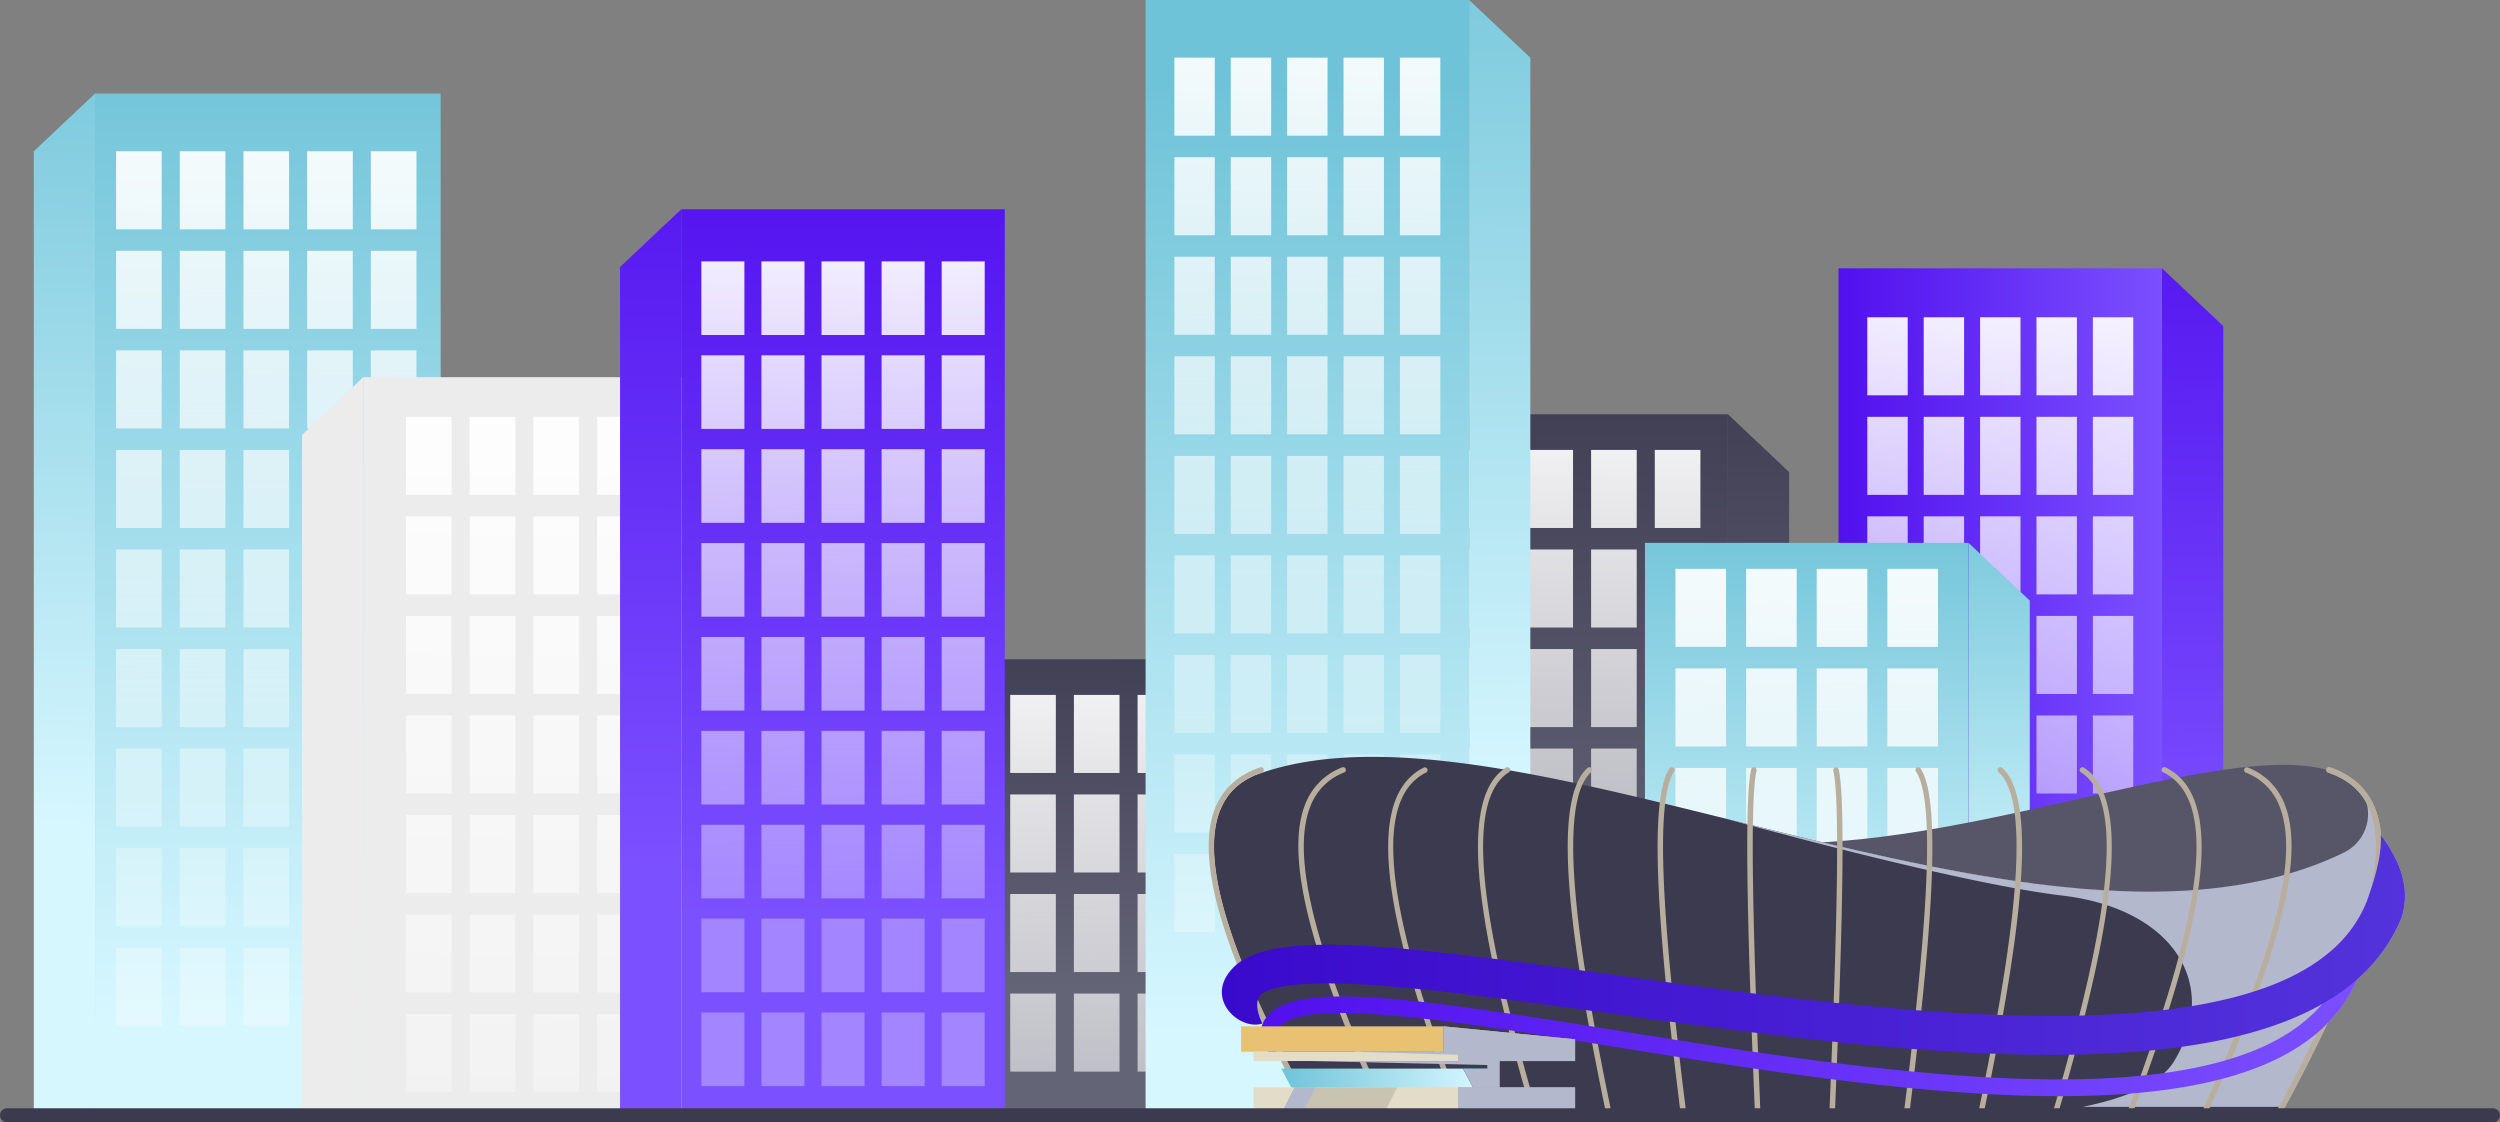 <svg xmlns="http://www.w3.org/2000/svg" xmlns:xlink="http://www.w3.org/1999/xlink" viewBox="0 0 1069.23 480"><rect x="0" y="0" width="1069.23" height="480" fill="#808080" stroke="none"/><defs><style>.cls-1{isolation:isolate;}.cls-2{fill:url(#linear-gradient);}.cls-3{fill:url(#linear-gradient-2);}.cls-4{fill:url(#linear-gradient-3);}.cls-5{fill:url(#linear-gradient-4);}.cls-6{fill:url(#linear-gradient-5);}.cls-7{fill:url(#linear-gradient-6);}.cls-8{fill:url(#linear-gradient-7);}.cls-9{fill:url(#linear-gradient-8);}.cls-10{fill:url(#linear-gradient-9);}.cls-11{fill:url(#linear-gradient-10);}.cls-12{fill:url(#linear-gradient-11);}.cls-13{fill:url(#linear-gradient-12);}.cls-14{fill:url(#linear-gradient-13);}.cls-15{fill:url(#linear-gradient-14);}.cls-16{fill:url(#linear-gradient-15);}.cls-17{fill:url(#linear-gradient-16);}.cls-18{fill:url(#linear-gradient-17);}.cls-19{fill:url(#linear-gradient-18);}.cls-20{fill:url(#linear-gradient-19);}.cls-21{fill:url(#linear-gradient-20);}.cls-22{fill:url(#linear-gradient-21);}.cls-23{fill:url(#linear-gradient-22);}.cls-24{fill:url(#linear-gradient-23);}.cls-25{fill:url(#linear-gradient-24);}.cls-26{fill:url(#linear-gradient-25);}.cls-27{fill:url(#linear-gradient-26);}.cls-28{fill:url(#linear-gradient-27);}.cls-29{fill:url(#linear-gradient-28);}.cls-30{fill:url(#linear-gradient-29);}.cls-31{fill:url(#linear-gradient-30);}.cls-32{fill:url(#linear-gradient-31);}.cls-33{fill:url(#linear-gradient-32);}.cls-34{fill:url(#linear-gradient-33);}.cls-35{fill:url(#linear-gradient-34);}.cls-36{fill:url(#linear-gradient-35);}.cls-37{fill:url(#linear-gradient-36);}.cls-38{fill:url(#linear-gradient-37);}.cls-39{fill:url(#linear-gradient-38);}.cls-40{fill:url(#linear-gradient-39);}.cls-41{fill:url(#linear-gradient-40);}.cls-42{fill:url(#linear-gradient-41);}.cls-43{fill:url(#linear-gradient-42);}.cls-44{fill:url(#linear-gradient-43);}.cls-45{fill:url(#linear-gradient-44);}.cls-46{fill:url(#linear-gradient-45);}.cls-47{fill:url(#linear-gradient-46);}.cls-48{fill:url(#linear-gradient-47);}.cls-49{fill:url(#linear-gradient-48);}.cls-50{fill:url(#linear-gradient-49);}.cls-51{fill:url(#linear-gradient-50);}.cls-52{fill:url(#linear-gradient-51);}.cls-53{fill:url(#linear-gradient-52);}.cls-54{fill:url(#linear-gradient-53);}.cls-55{fill:url(#linear-gradient-54);}.cls-56{fill:url(#linear-gradient-55);}.cls-57{fill:url(#linear-gradient-56);}.cls-58{fill:url(#linear-gradient-57);}.cls-59{fill:url(#linear-gradient-58);}.cls-60{fill:url(#linear-gradient-59);}.cls-61{fill:url(#linear-gradient-60);}.cls-62{fill:url(#linear-gradient-61);}.cls-63{fill:url(#linear-gradient-62);}.cls-64{fill:url(#linear-gradient-63);}.cls-65{fill:url(#linear-gradient-64);}.cls-66{fill:url(#linear-gradient-65);}.cls-67{fill:url(#linear-gradient-66);}.cls-68{fill:url(#linear-gradient-67);}.cls-69{fill:url(#linear-gradient-68);}.cls-70{fill:url(#linear-gradient-69);}.cls-71{fill:url(#linear-gradient-70);}.cls-72{fill:url(#linear-gradient-71);}.cls-73{fill:url(#linear-gradient-72);}.cls-74{fill:url(#linear-gradient-73);}.cls-75{fill:url(#linear-gradient-74);}.cls-76{fill:url(#linear-gradient-75);}.cls-77{fill:url(#linear-gradient-76);}.cls-78{fill:url(#linear-gradient-77);}.cls-79{fill:url(#linear-gradient-78);}.cls-80{fill:url(#linear-gradient-79);}.cls-81{fill:url(#linear-gradient-80);}.cls-82{fill:url(#linear-gradient-81);}.cls-83{fill:url(#linear-gradient-82);}.cls-84{fill:url(#linear-gradient-83);}.cls-85{fill:url(#linear-gradient-84);}.cls-86{fill:url(#linear-gradient-85);}.cls-87{fill:url(#linear-gradient-86);}.cls-88{fill:url(#linear-gradient-87);}.cls-89{fill:url(#linear-gradient-88);}.cls-90{fill:url(#linear-gradient-89);}.cls-91{fill:url(#linear-gradient-90);}.cls-92{fill:url(#linear-gradient-91);}.cls-93{fill:url(#linear-gradient-92);}.cls-94{fill:url(#linear-gradient-93);}.cls-95{fill:url(#linear-gradient-94);}.cls-96{fill:url(#linear-gradient-95);}.cls-97{fill:url(#linear-gradient-96);}.cls-98{fill:url(#linear-gradient-97);}.cls-99{fill:url(#linear-gradient-98);}.cls-100{fill:url(#linear-gradient-99);}.cls-101{fill:url(#linear-gradient-100);}.cls-102{fill:url(#linear-gradient-101);}.cls-103{fill:url(#linear-gradient-102);}.cls-104{fill:url(#linear-gradient-103);}.cls-105{fill:url(#linear-gradient-104);}.cls-106{fill:url(#linear-gradient-105);}.cls-107{fill:url(#linear-gradient-106);}.cls-108{fill:url(#linear-gradient-107);}.cls-109{fill:url(#linear-gradient-108);}.cls-110{fill:url(#linear-gradient-109);}.cls-111{fill:url(#linear-gradient-110);}.cls-112{fill:url(#linear-gradient-111);}.cls-113{fill:url(#linear-gradient-112);}.cls-114{fill:url(#linear-gradient-113);}.cls-115{fill:url(#linear-gradient-114);}.cls-116{fill:url(#linear-gradient-115);}.cls-117{fill:url(#linear-gradient-116);}.cls-118{fill:url(#linear-gradient-117);}.cls-119{fill:url(#linear-gradient-118);}.cls-120{fill:url(#linear-gradient-119);}.cls-121{fill:url(#linear-gradient-120);}.cls-122{fill:url(#linear-gradient-121);}.cls-123{fill:url(#linear-gradient-122);}.cls-124{fill:url(#linear-gradient-123);}.cls-125{fill:url(#linear-gradient-124);}.cls-126{fill:url(#linear-gradient-125);}.cls-127{fill:url(#linear-gradient-126);}.cls-128{fill:url(#linear-gradient-127);}.cls-129{fill:url(#linear-gradient-128);}.cls-130{fill:url(#linear-gradient-129);}.cls-131{fill:url(#linear-gradient-130);}.cls-132{fill:url(#linear-gradient-131);}.cls-133{fill:url(#linear-gradient-132);}.cls-134{fill:url(#linear-gradient-133);}.cls-135{fill:url(#linear-gradient-134);}.cls-136{fill:url(#linear-gradient-135);}.cls-137{fill:url(#linear-gradient-136);}.cls-138{fill:url(#linear-gradient-137);}.cls-139{fill:url(#linear-gradient-138);}.cls-140{fill:url(#linear-gradient-139);}.cls-141{fill:url(#linear-gradient-140);}.cls-142{fill:url(#linear-gradient-141);}.cls-143{fill:url(#linear-gradient-142);}.cls-144{fill:url(#linear-gradient-143);}.cls-145{fill:url(#linear-gradient-144);}.cls-146{fill:url(#linear-gradient-145);}.cls-147{fill:url(#linear-gradient-146);}.cls-148{fill:url(#linear-gradient-147);}.cls-149{fill:url(#linear-gradient-148);}.cls-150{fill:url(#linear-gradient-149);}.cls-151{fill:url(#linear-gradient-150);}.cls-152{fill:url(#linear-gradient-151);}.cls-153{fill:url(#linear-gradient-152);}.cls-154{fill:url(#linear-gradient-153);}.cls-155{fill:url(#linear-gradient-154);}.cls-156{fill:url(#linear-gradient-155);}.cls-157{fill:url(#linear-gradient-156);}.cls-158{fill:url(#linear-gradient-157);}.cls-159{fill:url(#linear-gradient-158);}.cls-160{fill:url(#linear-gradient-159);}.cls-161{fill:url(#linear-gradient-160);}.cls-162{fill:url(#linear-gradient-161);}.cls-163{fill:url(#linear-gradient-162);}.cls-164{fill:url(#linear-gradient-163);}.cls-165{fill:url(#linear-gradient-164);}.cls-166{fill:url(#linear-gradient-165);}.cls-167{fill:url(#linear-gradient-166);}.cls-168{fill:url(#linear-gradient-167);}.cls-169{fill:url(#linear-gradient-168);}.cls-170{fill:url(#linear-gradient-169);}.cls-171{fill:url(#linear-gradient-170);}.cls-172{fill:url(#linear-gradient-171);}.cls-173{fill:url(#linear-gradient-172);}.cls-174{fill:url(#linear-gradient-173);}.cls-175{fill:url(#linear-gradient-174);}.cls-176{fill:url(#linear-gradient-175);}.cls-177{fill:url(#linear-gradient-176);}.cls-178{fill:url(#linear-gradient-177);}.cls-179{fill:url(#linear-gradient-178);}.cls-180{fill:url(#linear-gradient-179);}.cls-181{fill:url(#linear-gradient-180);}.cls-182{fill:url(#linear-gradient-181);}.cls-183{fill:url(#linear-gradient-182);}.cls-184{fill:url(#linear-gradient-183);}.cls-185{fill:url(#linear-gradient-184);}.cls-186{fill:url(#linear-gradient-185);}.cls-187{fill:url(#linear-gradient-186);}.cls-188{fill:url(#linear-gradient-187);}.cls-189{fill:url(#linear-gradient-188);}.cls-190{fill:url(#linear-gradient-189);}.cls-191{fill:url(#linear-gradient-190);}.cls-192{fill:url(#linear-gradient-191);}.cls-193{fill:url(#linear-gradient-192);}.cls-194{fill:url(#linear-gradient-193);}.cls-195{fill:url(#linear-gradient-194);}.cls-196{fill:url(#linear-gradient-195);}.cls-197{fill:url(#linear-gradient-196);}.cls-198{fill:#ececec;}.cls-199{fill:url(#linear-gradient-197);}.cls-200{fill:url(#linear-gradient-198);}.cls-201{fill:url(#linear-gradient-199);}.cls-202{fill:url(#linear-gradient-200);}.cls-203{fill:url(#linear-gradient-201);}.cls-204{fill:url(#linear-gradient-202);}.cls-205{fill:url(#linear-gradient-203);}.cls-206{fill:url(#linear-gradient-204);}.cls-207{fill:url(#linear-gradient-205);}.cls-208{fill:url(#linear-gradient-206);}.cls-209{fill:url(#linear-gradient-207);}.cls-210{fill:url(#linear-gradient-208);}.cls-211{fill:url(#linear-gradient-209);}.cls-212{fill:url(#linear-gradient-210);}.cls-213{fill:url(#linear-gradient-211);}.cls-214{fill:url(#linear-gradient-212);}.cls-215{fill:url(#linear-gradient-213);}.cls-216{fill:url(#linear-gradient-214);}.cls-217{fill:url(#linear-gradient-215);}.cls-218{fill:url(#linear-gradient-216);}.cls-219{fill:url(#linear-gradient-217);}.cls-220{fill:url(#linear-gradient-218);}.cls-221{fill:url(#linear-gradient-219);}.cls-222{fill:url(#linear-gradient-220);}.cls-223{fill:url(#linear-gradient-221);}.cls-224{fill:url(#linear-gradient-222);}.cls-225{fill:url(#linear-gradient-223);}.cls-226{fill:url(#linear-gradient-224);}.cls-227{fill:url(#linear-gradient-225);}.cls-228{fill:url(#linear-gradient-226);}.cls-229{fill:url(#linear-gradient-227);}.cls-230{fill:url(#linear-gradient-228);}.cls-231{fill:url(#linear-gradient-229);}.cls-232{fill:url(#linear-gradient-230);}.cls-233{fill:url(#linear-gradient-231);}.cls-234{fill:url(#linear-gradient-232);}.cls-235{fill:url(#linear-gradient-233);}.cls-236{fill:url(#linear-gradient-234);}.cls-237{fill:url(#linear-gradient-235);}.cls-238{fill:url(#linear-gradient-236);}.cls-239{fill:url(#linear-gradient-237);}.cls-240{fill:url(#linear-gradient-238);}.cls-241{fill:url(#linear-gradient-239);}.cls-242{fill:url(#linear-gradient-240);}.cls-243{fill:url(#linear-gradient-241);}.cls-244{fill:url(#linear-gradient-242);}.cls-245{fill:url(#linear-gradient-243);}.cls-246{fill:url(#linear-gradient-244);}.cls-247{fill:url(#linear-gradient-245);}.cls-248{fill:url(#linear-gradient-246);}.cls-249{fill:url(#linear-gradient-247);}.cls-250{fill:url(#linear-gradient-248);}.cls-251{fill:url(#linear-gradient-249);}.cls-252{fill:url(#linear-gradient-250);}.cls-253{fill:url(#linear-gradient-251);}.cls-254{fill:url(#linear-gradient-252);}.cls-255{fill:url(#linear-gradient-253);}.cls-256{fill:url(#linear-gradient-254);}.cls-257{fill:url(#linear-gradient-255);}.cls-258{fill:url(#linear-gradient-256);}.cls-259{fill:url(#linear-gradient-257);}.cls-260{fill:url(#linear-gradient-258);}.cls-261{fill:url(#linear-gradient-259);}.cls-262{fill:url(#linear-gradient-260);}.cls-263{fill:url(#linear-gradient-261);}.cls-264{fill:url(#linear-gradient-262);}.cls-265{fill:url(#linear-gradient-263);}.cls-266{fill:url(#linear-gradient-264);}.cls-267{fill:url(#linear-gradient-265);}.cls-268{fill:url(#linear-gradient-266);}.cls-269{fill:url(#linear-gradient-267);}.cls-270{fill:url(#linear-gradient-268);}.cls-271{fill:url(#linear-gradient-269);}.cls-272{fill:url(#linear-gradient-270);}.cls-273{fill:url(#linear-gradient-271);}.cls-274{fill:#565668;}.cls-275{fill:#3b3a4f;}.cls-276{fill:#b4b8cc;mix-blend-mode:multiply;}.cls-277{fill:#b8ae9e;}.cls-278{fill:url(#linear-gradient-272);}.cls-279{fill:url(#linear-gradient-273);}.cls-280{fill:#f79b6f;}.cls-281{fill:#e8c172;}.cls-282{fill:#e3dcc8;}.cls-283{fill:url(#linear-gradient-274);}.cls-284{fill:#2b9fc4;}.cls-285{fill:#c9c3b1;}.cls-286{fill:none;stroke:#3b3a4f;stroke-linecap:round;stroke-miterlimit:10;stroke-width:6px;}</style><linearGradient id="linear-gradient" x1="786.32" y1="295.88" x2="924.69" y2="295.88" gradientUnits="userSpaceOnUse"><stop offset="0" stop-color="#5110ee"/><stop offset="1" stop-color="#7b50ff"/></linearGradient><linearGradient id="linear-gradient-2" x1="808.04" y1="97.09" x2="803.31" y2="437.39" gradientUnits="userSpaceOnUse"><stop offset="0" stop-color="#fff"/><stop offset="1" stop-color="#fff" stop-opacity="0.3"/></linearGradient><linearGradient id="linear-gradient-3" x1="832.15" y1="97.47" x2="827.42" y2="437.77" xlink:href="#linear-gradient-2"/><linearGradient id="linear-gradient-4" x1="856.26" y1="97.85" x2="851.54" y2="438.15" xlink:href="#linear-gradient-2"/><linearGradient id="linear-gradient-5" x1="880.38" y1="98.23" x2="875.65" y2="438.52" xlink:href="#linear-gradient-2"/><linearGradient id="linear-gradient-6" x1="904.49" y1="98.61" x2="899.76" y2="438.9" xlink:href="#linear-gradient-2"/><linearGradient id="linear-gradient-7" x1="808.63" y1="97.14" x2="803.9" y2="437.44" xlink:href="#linear-gradient-2"/><linearGradient id="linear-gradient-8" x1="832.74" y1="97.52" x2="828.01" y2="437.82" xlink:href="#linear-gradient-2"/><linearGradient id="linear-gradient-9" x1="856.85" y1="97.9" x2="852.13" y2="438.19" xlink:href="#linear-gradient-2"/><linearGradient id="linear-gradient-10" x1="880.97" y1="98.27" x2="876.24" y2="438.57" xlink:href="#linear-gradient-2"/><linearGradient id="linear-gradient-11" x1="905.08" y1="98.65" x2="900.35" y2="438.95" xlink:href="#linear-gradient-2"/><linearGradient id="linear-gradient-12" x1="809.22" y1="97.19" x2="804.49" y2="437.49" xlink:href="#linear-gradient-2"/><linearGradient id="linear-gradient-13" x1="833.33" y1="97.57" x2="828.61" y2="437.86" xlink:href="#linear-gradient-2"/><linearGradient id="linear-gradient-14" x1="857.44" y1="97.94" x2="852.72" y2="438.24" xlink:href="#linear-gradient-2"/><linearGradient id="linear-gradient-15" x1="881.56" y1="98.32" x2="876.83" y2="438.62" xlink:href="#linear-gradient-2"/><linearGradient id="linear-gradient-16" x1="905.67" y1="98.7" x2="900.94" y2="439" xlink:href="#linear-gradient-2"/><linearGradient id="linear-gradient-17" x1="809.81" y1="97.24" x2="805.08" y2="437.53" xlink:href="#linear-gradient-2"/><linearGradient id="linear-gradient-18" x1="833.92" y1="97.61" x2="829.2" y2="437.91" xlink:href="#linear-gradient-2"/><linearGradient id="linear-gradient-19" x1="858.03" y1="97.99" x2="853.31" y2="438.29" xlink:href="#linear-gradient-2"/><linearGradient id="linear-gradient-20" x1="882.15" y1="98.37" x2="877.42" y2="438.67" xlink:href="#linear-gradient-2"/><linearGradient id="linear-gradient-21" x1="906.26" y1="98.75" x2="901.53" y2="439.04" xlink:href="#linear-gradient-2"/><linearGradient id="linear-gradient-22" x1="810.4" y1="97.28" x2="805.67" y2="437.58" xlink:href="#linear-gradient-2"/><linearGradient id="linear-gradient-23" x1="834.51" y1="97.66" x2="829.79" y2="437.96" xlink:href="#linear-gradient-2"/><linearGradient id="linear-gradient-24" x1="858.63" y1="98.04" x2="853.9" y2="438.34" xlink:href="#linear-gradient-2"/><linearGradient id="linear-gradient-25" x1="882.74" y1="98.42" x2="878.01" y2="438.71" xlink:href="#linear-gradient-2"/><linearGradient id="linear-gradient-26" x1="906.85" y1="98.8" x2="902.12" y2="439.09" xlink:href="#linear-gradient-2"/><linearGradient id="linear-gradient-27" x1="810.99" y1="97.33" x2="806.26" y2="437.63" xlink:href="#linear-gradient-2"/><linearGradient id="linear-gradient-28" x1="835.1" y1="97.71" x2="830.38" y2="438.01" xlink:href="#linear-gradient-2"/><linearGradient id="linear-gradient-29" x1="859.22" y1="98.09" x2="854.49" y2="438.38" xlink:href="#linear-gradient-2"/><linearGradient id="linear-gradient-30" x1="883.33" y1="98.47" x2="878.6" y2="438.76" xlink:href="#linear-gradient-2"/><linearGradient id="linear-gradient-31" x1="907.44" y1="98.84" x2="902.71" y2="439.14" xlink:href="#linear-gradient-2"/><linearGradient id="linear-gradient-32" x1="811.58" y1="97.38" x2="806.86" y2="437.68" xlink:href="#linear-gradient-2"/><linearGradient id="linear-gradient-33" x1="835.69" y1="97.76" x2="830.97" y2="438.05" xlink:href="#linear-gradient-2"/><linearGradient id="linear-gradient-34" x1="859.81" y1="98.13" x2="855.08" y2="438.43" xlink:href="#linear-gradient-2"/><linearGradient id="linear-gradient-35" x1="883.92" y1="98.51" x2="879.19" y2="438.81" xlink:href="#linear-gradient-2"/><linearGradient id="linear-gradient-36" x1="908.03" y1="98.89" x2="903.31" y2="439.19" xlink:href="#linear-gradient-2"/><linearGradient id="linear-gradient-37" x1="352.46" y1="69.71" x2="350.34" y2="373.41" gradientTransform="matrix(-1, 0, 0, 1, 1288.59, 0)" xlink:href="#linear-gradient"/><linearGradient id="linear-gradient-38" x1="114.56" y1="16.94" x2="114.56" y2="437.98" gradientUnits="userSpaceOnUse"><stop offset="0" stop-color="#6fc3d8"/><stop offset="1" stop-color="#d7f7ff"/></linearGradient><linearGradient id="linear-gradient-39" x1="60.17" y1="26.06" x2="55.44" y2="366.67" xlink:href="#linear-gradient-2"/><linearGradient id="linear-gradient-40" x1="87.41" y1="26.43" x2="82.68" y2="367.04" xlink:href="#linear-gradient-2"/><linearGradient id="linear-gradient-41" x1="114.64" y1="26.81" x2="109.91" y2="367.42" xlink:href="#linear-gradient-2"/><linearGradient id="linear-gradient-42" x1="141.88" y1="27.19" x2="137.15" y2="367.8" xlink:href="#linear-gradient-2"/><linearGradient id="linear-gradient-43" x1="169.12" y1="27.57" x2="164.39" y2="368.18" xlink:href="#linear-gradient-2"/><linearGradient id="linear-gradient-44" x1="60.76" y1="26.06" x2="56.03" y2="366.67" xlink:href="#linear-gradient-2"/><linearGradient id="linear-gradient-45" x1="88" y1="26.44" x2="83.27" y2="367.05" xlink:href="#linear-gradient-2"/><linearGradient id="linear-gradient-46" x1="115.23" y1="26.82" x2="110.5" y2="367.43" xlink:href="#linear-gradient-2"/><linearGradient id="linear-gradient-47" x1="142.47" y1="27.2" x2="137.74" y2="367.81" xlink:href="#linear-gradient-2"/><linearGradient id="linear-gradient-48" x1="169.71" y1="27.58" x2="164.98" y2="368.19" xlink:href="#linear-gradient-2"/><linearGradient id="linear-gradient-49" x1="61.35" y1="26.07" x2="56.62" y2="366.68" xlink:href="#linear-gradient-2"/><linearGradient id="linear-gradient-50" x1="88.59" y1="26.45" x2="83.86" y2="367.06" xlink:href="#linear-gradient-2"/><linearGradient id="linear-gradient-51" x1="115.83" y1="26.83" x2="111.1" y2="367.44" xlink:href="#linear-gradient-2"/><linearGradient id="linear-gradient-52" x1="143.06" y1="27.21" x2="138.33" y2="367.82" xlink:href="#linear-gradient-2"/><linearGradient id="linear-gradient-53" x1="170.3" y1="27.58" x2="165.57" y2="368.2" xlink:href="#linear-gradient-2"/><linearGradient id="linear-gradient-54" x1="61.94" y1="26.08" x2="57.21" y2="366.69" xlink:href="#linear-gradient-2"/><linearGradient id="linear-gradient-55" x1="89.18" y1="26.46" x2="84.45" y2="367.07" xlink:href="#linear-gradient-2"/><linearGradient id="linear-gradient-56" x1="116.42" y1="26.84" x2="111.69" y2="367.45" xlink:href="#linear-gradient-2"/><linearGradient id="linear-gradient-57" x1="143.65" y1="27.21" x2="138.92" y2="367.83" xlink:href="#linear-gradient-2"/><linearGradient id="linear-gradient-58" x1="170.89" y1="27.59" x2="166.16" y2="368.2" xlink:href="#linear-gradient-2"/><linearGradient id="linear-gradient-59" x1="62.53" y1="26.09" x2="57.8" y2="366.7" xlink:href="#linear-gradient-2"/><linearGradient id="linear-gradient-60" x1="89.77" y1="26.47" x2="85.04" y2="367.08" xlink:href="#linear-gradient-2"/><linearGradient id="linear-gradient-61" x1="117.01" y1="26.84" x2="112.28" y2="367.46" xlink:href="#linear-gradient-2"/><linearGradient id="linear-gradient-62" x1="144.25" y1="27.22" x2="139.51" y2="367.83" xlink:href="#linear-gradient-2"/><linearGradient id="linear-gradient-63" x1="171.48" y1="27.6" x2="166.75" y2="368.21" xlink:href="#linear-gradient-2"/><linearGradient id="linear-gradient-64" x1="63.13" y1="26.1" x2="58.4" y2="366.71" xlink:href="#linear-gradient-2"/><linearGradient id="linear-gradient-65" x1="90.36" y1="26.47" x2="85.63" y2="367.09" xlink:href="#linear-gradient-2"/><linearGradient id="linear-gradient-66" x1="117.6" y1="26.85" x2="112.87" y2="367.46" xlink:href="#linear-gradient-2"/><linearGradient id="linear-gradient-67" x1="144.84" y1="27.23" x2="140.11" y2="367.84" xlink:href="#linear-gradient-2"/><linearGradient id="linear-gradient-68" x1="172.07" y1="27.61" x2="167.34" y2="368.22" xlink:href="#linear-gradient-2"/><linearGradient id="linear-gradient-69" x1="63.72" y1="26.1" x2="58.99" y2="366.72" xlink:href="#linear-gradient-2"/><linearGradient id="linear-gradient-70" x1="90.95" y1="26.48" x2="86.22" y2="367.09" xlink:href="#linear-gradient-2"/><linearGradient id="linear-gradient-71" x1="118.19" y1="26.86" x2="113.46" y2="367.47" xlink:href="#linear-gradient-2"/><linearGradient id="linear-gradient-72" x1="145.43" y1="27.24" x2="140.7" y2="367.85" xlink:href="#linear-gradient-2"/><linearGradient id="linear-gradient-73" x1="172.66" y1="27.62" x2="167.93" y2="368.23" xlink:href="#linear-gradient-2"/><linearGradient id="linear-gradient-74" x1="64.31" y1="26.11" x2="59.58" y2="366.72" xlink:href="#linear-gradient-2"/><linearGradient id="linear-gradient-75" x1="91.55" y1="26.49" x2="86.81" y2="367.1" xlink:href="#linear-gradient-2"/><linearGradient id="linear-gradient-76" x1="118.78" y1="26.87" x2="114.05" y2="367.48" xlink:href="#linear-gradient-2"/><linearGradient id="linear-gradient-77" x1="146.02" y1="27.25" x2="141.29" y2="367.86" xlink:href="#linear-gradient-2"/><linearGradient id="linear-gradient-78" x1="173.26" y1="27.63" x2="168.53" y2="368.24" xlink:href="#linear-gradient-2"/><linearGradient id="linear-gradient-79" x1="64.9" y1="26.12" x2="60.17" y2="366.73" xlink:href="#linear-gradient-2"/><linearGradient id="linear-gradient-80" x1="92.14" y1="26.5" x2="87.41" y2="367.11" xlink:href="#linear-gradient-2"/><linearGradient id="linear-gradient-81" x1="119.37" y1="26.88" x2="114.64" y2="367.49" xlink:href="#linear-gradient-2"/><linearGradient id="linear-gradient-82" x1="146.61" y1="27.26" x2="141.88" y2="367.87" xlink:href="#linear-gradient-2"/><linearGradient id="linear-gradient-83" x1="173.85" y1="27.63" x2="169.12" y2="368.25" xlink:href="#linear-gradient-2"/><linearGradient id="linear-gradient-84" x1="29.54" y1="-14.87" x2="26.96" y2="355.15" xlink:href="#linear-gradient-38"/><linearGradient id="linear-gradient-85" x1="456.29" y1="256.92" x2="455.13" y2="422.81" gradientUnits="userSpaceOnUse"><stop offset="0" stop-color="#3b3a4f"/><stop offset="1" stop-color="#646477"/></linearGradient><linearGradient id="linear-gradient-86" x1="415.34" y1="258.56" x2="410.61" y2="599.17" xlink:href="#linear-gradient-2"/><linearGradient id="linear-gradient-87" x1="442.58" y1="258.94" x2="437.85" y2="599.55" xlink:href="#linear-gradient-2"/><linearGradient id="linear-gradient-88" x1="469.82" y1="259.32" x2="465.08" y2="599.93" xlink:href="#linear-gradient-2"/><linearGradient id="linear-gradient-89" x1="497.05" y1="259.69" x2="492.32" y2="600.3" xlink:href="#linear-gradient-2"/><linearGradient id="linear-gradient-90" x1="415.93" y1="258.57" x2="411.2" y2="599.18" xlink:href="#linear-gradient-2"/><linearGradient id="linear-gradient-91" x1="443.17" y1="258.95" x2="438.44" y2="599.56" xlink:href="#linear-gradient-2"/><linearGradient id="linear-gradient-92" x1="470.41" y1="259.32" x2="465.68" y2="599.93" xlink:href="#linear-gradient-2"/><linearGradient id="linear-gradient-93" x1="497.64" y1="259.7" x2="492.91" y2="600.31" xlink:href="#linear-gradient-2"/><linearGradient id="linear-gradient-94" x1="416.52" y1="258.58" x2="411.79" y2="599.19" xlink:href="#linear-gradient-2"/><linearGradient id="linear-gradient-95" x1="443.76" y1="258.95" x2="439.03" y2="599.56" xlink:href="#linear-gradient-2"/><linearGradient id="linear-gradient-96" x1="471" y1="259.33" x2="466.27" y2="599.94" xlink:href="#linear-gradient-2"/><linearGradient id="linear-gradient-97" x1="498.23" y1="259.71" x2="493.5" y2="600.32" xlink:href="#linear-gradient-2"/><linearGradient id="linear-gradient-98" x1="417.12" y1="258.58" x2="412.38" y2="599.19" xlink:href="#linear-gradient-2"/><linearGradient id="linear-gradient-99" x1="444.35" y1="258.96" x2="439.62" y2="599.57" xlink:href="#linear-gradient-2"/><linearGradient id="linear-gradient-100" x1="471.59" y1="259.34" x2="466.86" y2="599.95" xlink:href="#linear-gradient-2"/><linearGradient id="linear-gradient-101" x1="498.83" y1="259.72" x2="494.1" y2="600.33" xlink:href="#linear-gradient-2"/><linearGradient id="linear-gradient-102" x1="537.64" y1="146.39" x2="536.19" y2="353.76" gradientTransform="matrix(-1, 0, 0, 1, 1288.59, 0)" xlink:href="#linear-gradient-85"/><linearGradient id="linear-gradient-103" x1="671.14" y1="139.01" x2="669.36" y2="393.58" xlink:href="#linear-gradient-85"/><linearGradient id="linear-gradient-104" x1="636.54" y1="153.78" x2="631.81" y2="494.4" xlink:href="#linear-gradient-2"/><linearGradient id="linear-gradient-105" x1="663.78" y1="154.16" x2="659.05" y2="494.77" xlink:href="#linear-gradient-2"/><linearGradient id="linear-gradient-106" x1="691.02" y1="154.54" x2="686.29" y2="495.15" xlink:href="#linear-gradient-2"/><linearGradient id="linear-gradient-107" x1="718.25" y1="154.92" x2="713.52" y2="495.53" xlink:href="#linear-gradient-2"/><linearGradient id="linear-gradient-108" x1="637.14" y1="153.79" x2="632.4" y2="494.4" xlink:href="#linear-gradient-2"/><linearGradient id="linear-gradient-109" x1="664.37" y1="154.17" x2="659.64" y2="494.78" xlink:href="#linear-gradient-2"/><linearGradient id="linear-gradient-110" x1="691.61" y1="154.55" x2="686.88" y2="495.16" xlink:href="#linear-gradient-2"/><linearGradient id="linear-gradient-111" x1="718.85" y1="154.93" x2="714.12" y2="495.54" xlink:href="#linear-gradient-2"/><linearGradient id="linear-gradient-112" x1="637.73" y1="153.8" x2="633" y2="494.41" xlink:href="#linear-gradient-2"/><linearGradient id="linear-gradient-113" x1="664.96" y1="154.18" x2="660.23" y2="494.79" xlink:href="#linear-gradient-2"/><linearGradient id="linear-gradient-114" x1="692.2" y1="154.56" x2="687.47" y2="495.17" xlink:href="#linear-gradient-2"/><linearGradient id="linear-gradient-115" x1="719.44" y1="154.94" x2="714.71" y2="495.55" xlink:href="#linear-gradient-2"/><linearGradient id="linear-gradient-116" x1="638.32" y1="153.81" x2="633.59" y2="494.42" xlink:href="#linear-gradient-2"/><linearGradient id="linear-gradient-117" x1="665.55" y1="154.19" x2="660.82" y2="494.8" xlink:href="#linear-gradient-2"/><linearGradient id="linear-gradient-118" x1="692.79" y1="154.57" x2="688.06" y2="495.18" xlink:href="#linear-gradient-2"/><linearGradient id="linear-gradient-119" x1="720.03" y1="154.94" x2="715.3" y2="495.56" xlink:href="#linear-gradient-2"/><linearGradient id="linear-gradient-120" x1="638.91" y1="153.82" x2="634.18" y2="494.43" xlink:href="#linear-gradient-2"/><linearGradient id="linear-gradient-121" x1="666.15" y1="154.2" x2="661.42" y2="494.81" xlink:href="#linear-gradient-2"/><linearGradient id="linear-gradient-122" x1="693.38" y1="154.57" x2="688.65" y2="495.18" xlink:href="#linear-gradient-2"/><linearGradient id="linear-gradient-123" x1="720.62" y1="154.95" x2="715.89" y2="495.56" xlink:href="#linear-gradient-2"/><linearGradient id="linear-gradient-124" x1="639.5" y1="153.83" x2="634.77" y2="494.44" xlink:href="#linear-gradient-2"/><linearGradient id="linear-gradient-125" x1="666.74" y1="154.2" x2="662.01" y2="494.81" xlink:href="#linear-gradient-2"/><linearGradient id="linear-gradient-126" x1="693.97" y1="154.58" x2="689.24" y2="495.19" xlink:href="#linear-gradient-2"/><linearGradient id="linear-gradient-127" x1="721.21" y1="154.96" x2="716.48" y2="495.57" xlink:href="#linear-gradient-2"/><linearGradient id="linear-gradient-128" x1="559.14" y1="37.04" x2="559.14" y2="442.72" xlink:href="#linear-gradient-38"/><linearGradient id="linear-gradient-129" x1="511.68" y1="-13.95" x2="506.95" y2="326.35" xlink:href="#linear-gradient-2"/><linearGradient id="linear-gradient-130" x1="535.79" y1="-13.57" x2="531.06" y2="326.73" xlink:href="#linear-gradient-2"/><linearGradient id="linear-gradient-131" x1="559.9" y1="-13.19" x2="555.17" y2="327.11" xlink:href="#linear-gradient-2"/><linearGradient id="linear-gradient-132" x1="584.01" y1="-12.81" x2="579.29" y2="327.48" xlink:href="#linear-gradient-2"/><linearGradient id="linear-gradient-133" x1="608.13" y1="-12.43" x2="603.4" y2="327.86" xlink:href="#linear-gradient-2"/><linearGradient id="linear-gradient-134" x1="512.27" y1="-13.9" x2="507.54" y2="326.4" xlink:href="#linear-gradient-2"/><linearGradient id="linear-gradient-135" x1="536.38" y1="-13.52" x2="531.65" y2="326.78" xlink:href="#linear-gradient-2"/><linearGradient id="linear-gradient-136" x1="560.49" y1="-13.14" x2="555.76" y2="327.15" xlink:href="#linear-gradient-2"/><linearGradient id="linear-gradient-137" x1="584.6" y1="-12.77" x2="579.88" y2="327.53" xlink:href="#linear-gradient-2"/><linearGradient id="linear-gradient-138" x1="608.72" y1="-12.39" x2="603.99" y2="327.91" xlink:href="#linear-gradient-2"/><linearGradient id="linear-gradient-139" x1="512.86" y1="-13.85" x2="508.13" y2="326.45" xlink:href="#linear-gradient-2"/><linearGradient id="linear-gradient-140" x1="536.97" y1="-13.47" x2="532.24" y2="326.82" xlink:href="#linear-gradient-2"/><linearGradient id="linear-gradient-141" x1="561.08" y1="-13.1" x2="556.36" y2="327.2" xlink:href="#linear-gradient-2"/><linearGradient id="linear-gradient-142" x1="585.19" y1="-12.72" x2="580.47" y2="327.58" xlink:href="#linear-gradient-2"/><linearGradient id="linear-gradient-143" x1="609.31" y1="-12.34" x2="604.58" y2="327.96" xlink:href="#linear-gradient-2"/><linearGradient id="linear-gradient-144" x1="513.45" y1="-13.8" x2="508.72" y2="326.49" xlink:href="#linear-gradient-2"/><linearGradient id="linear-gradient-145" x1="537.56" y1="-13.43" x2="532.83" y2="326.87" xlink:href="#linear-gradient-2"/><linearGradient id="linear-gradient-146" x1="561.67" y1="-13.05" x2="556.95" y2="327.25" xlink:href="#linear-gradient-2"/><linearGradient id="linear-gradient-147" x1="585.78" y1="-12.67" x2="581.06" y2="327.63" xlink:href="#linear-gradient-2"/><linearGradient id="linear-gradient-148" x1="609.9" y1="-12.29" x2="605.17" y2="328" xlink:href="#linear-gradient-2"/><linearGradient id="linear-gradient-149" x1="514.04" y1="-13.76" x2="509.31" y2="326.54" xlink:href="#linear-gradient-2"/><linearGradient id="linear-gradient-150" x1="538.15" y1="-13.38" x2="533.42" y2="326.92" xlink:href="#linear-gradient-2"/><linearGradient id="linear-gradient-151" x1="562.26" y1="-13" x2="557.54" y2="327.3" xlink:href="#linear-gradient-2"/><linearGradient id="linear-gradient-152" x1="586.38" y1="-12.62" x2="581.65" y2="327.67" xlink:href="#linear-gradient-2"/><linearGradient id="linear-gradient-153" x1="610.49" y1="-12.24" x2="605.76" y2="328.05" xlink:href="#linear-gradient-2"/><linearGradient id="linear-gradient-154" x1="514.63" y1="-13.71" x2="509.9" y2="326.59" xlink:href="#linear-gradient-2"/><linearGradient id="linear-gradient-155" x1="538.74" y1="-13.33" x2="534.01" y2="326.97" xlink:href="#linear-gradient-2"/><linearGradient id="linear-gradient-156" x1="562.85" y1="-12.95" x2="558.13" y2="327.34" xlink:href="#linear-gradient-2"/><linearGradient id="linear-gradient-157" x1="586.97" y1="-12.57" x2="582.24" y2="327.72" xlink:href="#linear-gradient-2"/><linearGradient id="linear-gradient-158" x1="611.08" y1="-12.2" x2="606.35" y2="328.1" xlink:href="#linear-gradient-2"/><linearGradient id="linear-gradient-159" x1="515.22" y1="-13.66" x2="510.49" y2="326.64" xlink:href="#linear-gradient-2"/><linearGradient id="linear-gradient-160" x1="539.33" y1="-13.28" x2="534.61" y2="327.01" xlink:href="#linear-gradient-2"/><linearGradient id="linear-gradient-161" x1="563.44" y1="-12.91" x2="558.72" y2="327.39" xlink:href="#linear-gradient-2"/><linearGradient id="linear-gradient-162" x1="587.56" y1="-12.53" x2="582.83" y2="327.77" xlink:href="#linear-gradient-2"/><linearGradient id="linear-gradient-163" x1="611.67" y1="-12.15" x2="606.94" y2="328.15" xlink:href="#linear-gradient-2"/><linearGradient id="linear-gradient-164" x1="515.81" y1="-13.61" x2="511.08" y2="326.68" xlink:href="#linear-gradient-2"/><linearGradient id="linear-gradient-165" x1="539.92" y1="-13.24" x2="535.2" y2="327.06" xlink:href="#linear-gradient-2"/><linearGradient id="linear-gradient-166" x1="564.03" y1="-12.86" x2="559.31" y2="327.44" xlink:href="#linear-gradient-2"/><linearGradient id="linear-gradient-167" x1="588.15" y1="-12.48" x2="583.42" y2="327.82" xlink:href="#linear-gradient-2"/><linearGradient id="linear-gradient-168" x1="612.26" y1="-12.1" x2="607.53" y2="328.19" xlink:href="#linear-gradient-2"/><linearGradient id="linear-gradient-169" x1="516.4" y1="-13.57" x2="511.67" y2="326.73" xlink:href="#linear-gradient-2"/><linearGradient id="linear-gradient-170" x1="540.51" y1="-13.19" x2="535.79" y2="327.11" xlink:href="#linear-gradient-2"/><linearGradient id="linear-gradient-171" x1="564.63" y1="-12.81" x2="559.9" y2="327.49" xlink:href="#linear-gradient-2"/><linearGradient id="linear-gradient-172" x1="588.74" y1="-12.43" x2="584.01" y2="327.86" xlink:href="#linear-gradient-2"/><linearGradient id="linear-gradient-173" x1="612.85" y1="-12.05" x2="608.12" y2="328.24" xlink:href="#linear-gradient-2"/><linearGradient id="linear-gradient-174" x1="649.32" y1="-59.45" x2="646.52" y2="341.39" gradientTransform="matrix(-1, 0, 0, 1, 1288.59, 0)" xlink:href="#linear-gradient-38"/><linearGradient id="linear-gradient-175" x1="773.86" y1="219.07" x2="772.09" y2="429.29" xlink:href="#linear-gradient-38"/><linearGradient id="linear-gradient-176" x1="728.17" y1="204.59" x2="723.44" y2="545.5" xlink:href="#linear-gradient-2"/><linearGradient id="linear-gradient-177" x1="758.38" y1="204.97" x2="753.64" y2="545.88" xlink:href="#linear-gradient-2"/><linearGradient id="linear-gradient-178" x1="788.58" y1="205.35" x2="783.85" y2="546.26" xlink:href="#linear-gradient-2"/><linearGradient id="linear-gradient-179" x1="818.79" y1="205.73" x2="814.05" y2="546.64" xlink:href="#linear-gradient-2"/><linearGradient id="linear-gradient-180" x1="728.76" y1="204.56" x2="724.03" y2="545.47" xlink:href="#linear-gradient-2"/><linearGradient id="linear-gradient-181" x1="758.97" y1="204.94" x2="754.23" y2="545.85" xlink:href="#linear-gradient-2"/><linearGradient id="linear-gradient-182" x1="789.17" y1="205.32" x2="784.44" y2="546.23" xlink:href="#linear-gradient-2"/><linearGradient id="linear-gradient-183" x1="819.38" y1="205.7" x2="814.65" y2="546.61" xlink:href="#linear-gradient-2"/><linearGradient id="linear-gradient-184" x1="729.35" y1="204.53" x2="724.62" y2="545.44" xlink:href="#linear-gradient-2"/><linearGradient id="linear-gradient-185" x1="759.56" y1="204.91" x2="754.82" y2="545.82" xlink:href="#linear-gradient-2"/><linearGradient id="linear-gradient-186" x1="789.77" y1="205.29" x2="785.03" y2="546.2" xlink:href="#linear-gradient-2"/><linearGradient id="linear-gradient-187" x1="819.97" y1="205.67" x2="815.24" y2="546.58" xlink:href="#linear-gradient-2"/><linearGradient id="linear-gradient-188" x1="729.95" y1="204.5" x2="725.21" y2="545.41" xlink:href="#linear-gradient-2"/><linearGradient id="linear-gradient-189" x1="760.15" y1="204.88" x2="755.42" y2="545.79" xlink:href="#linear-gradient-2"/><linearGradient id="linear-gradient-190" x1="790.36" y1="205.26" x2="785.62" y2="546.17" xlink:href="#linear-gradient-2"/><linearGradient id="linear-gradient-191" x1="820.56" y1="205.64" x2="815.83" y2="546.55" xlink:href="#linear-gradient-2"/><linearGradient id="linear-gradient-192" x1="730.54" y1="204.47" x2="725.8" y2="545.38" xlink:href="#linear-gradient-2"/><linearGradient id="linear-gradient-193" x1="760.74" y1="204.85" x2="756.01" y2="545.76" xlink:href="#linear-gradient-2"/><linearGradient id="linear-gradient-194" x1="790.95" y1="205.23" x2="786.21" y2="546.14" xlink:href="#linear-gradient-2"/><linearGradient id="linear-gradient-195" x1="821.16" y1="205.61" x2="816.42" y2="546.52" xlink:href="#linear-gradient-2"/><linearGradient id="linear-gradient-196" x1="434.72" y1="201.38" x2="433.28" y2="408.75" gradientTransform="matrix(-1, 0, 0, 1, 1288.59, 0)" xlink:href="#linear-gradient-38"/><linearGradient id="linear-gradient-197" x1="184.18" y1="139.62" x2="179.45" y2="480.23" xlink:href="#linear-gradient-2"/><linearGradient id="linear-gradient-198" x1="211.42" y1="140" x2="206.69" y2="480.61" xlink:href="#linear-gradient-2"/><linearGradient id="linear-gradient-199" x1="238.66" y1="140.38" x2="233.93" y2="480.99" xlink:href="#linear-gradient-2"/><linearGradient id="linear-gradient-200" x1="265.89" y1="140.75" x2="261.16" y2="481.36" xlink:href="#linear-gradient-2"/><linearGradient id="linear-gradient-201" x1="184.77" y1="139.63" x2="180.04" y2="480.24" xlink:href="#linear-gradient-2"/><linearGradient id="linear-gradient-202" x1="212.01" y1="140.01" x2="207.28" y2="480.62" xlink:href="#linear-gradient-2"/><linearGradient id="linear-gradient-203" x1="239.25" y1="140.38" x2="234.52" y2="480.99" xlink:href="#linear-gradient-2"/><linearGradient id="linear-gradient-204" x1="266.49" y1="140.76" x2="261.75" y2="481.37" xlink:href="#linear-gradient-2"/><linearGradient id="linear-gradient-205" x1="185.37" y1="139.64" x2="180.63" y2="480.25" xlink:href="#linear-gradient-2"/><linearGradient id="linear-gradient-206" x1="212.6" y1="140.01" x2="207.87" y2="480.62" xlink:href="#linear-gradient-2"/><linearGradient id="linear-gradient-207" x1="239.84" y1="140.39" x2="235.11" y2="481" xlink:href="#linear-gradient-2"/><linearGradient id="linear-gradient-208" x1="267.08" y1="140.77" x2="262.35" y2="481.38" xlink:href="#linear-gradient-2"/><linearGradient id="linear-gradient-209" x1="185.96" y1="139.64" x2="181.23" y2="480.25" xlink:href="#linear-gradient-2"/><linearGradient id="linear-gradient-210" x1="213.19" y1="140.02" x2="208.46" y2="480.63" xlink:href="#linear-gradient-2"/><linearGradient id="linear-gradient-211" x1="240.43" y1="140.4" x2="235.7" y2="481.01" xlink:href="#linear-gradient-2"/><linearGradient id="linear-gradient-212" x1="267.67" y1="140.78" x2="262.94" y2="481.39" xlink:href="#linear-gradient-2"/><linearGradient id="linear-gradient-213" x1="186.55" y1="139.65" x2="181.82" y2="480.26" xlink:href="#linear-gradient-2"/><linearGradient id="linear-gradient-214" x1="213.78" y1="140.03" x2="209.05" y2="480.64" xlink:href="#linear-gradient-2"/><linearGradient id="linear-gradient-215" x1="241.02" y1="140.41" x2="236.29" y2="481.02" xlink:href="#linear-gradient-2"/><linearGradient id="linear-gradient-216" x1="268.26" y1="140.79" x2="263.53" y2="481.4" xlink:href="#linear-gradient-2"/><linearGradient id="linear-gradient-217" x1="187.14" y1="139.66" x2="182.41" y2="480.27" xlink:href="#linear-gradient-2"/><linearGradient id="linear-gradient-218" x1="214.38" y1="140.04" x2="209.65" y2="480.65" xlink:href="#linear-gradient-2"/><linearGradient id="linear-gradient-219" x1="241.61" y1="140.42" x2="236.88" y2="481.03" xlink:href="#linear-gradient-2"/><linearGradient id="linear-gradient-220" x1="268.85" y1="140.79" x2="264.12" y2="481.41" xlink:href="#linear-gradient-2"/><linearGradient id="linear-gradient-221" x1="187.73" y1="139.67" x2="183" y2="480.28" xlink:href="#linear-gradient-2"/><linearGradient id="linear-gradient-222" x1="214.97" y1="140.05" x2="210.24" y2="480.66" xlink:href="#linear-gradient-2"/><linearGradient id="linear-gradient-223" x1="242.2" y1="140.42" x2="237.47" y2="481.04" xlink:href="#linear-gradient-2"/><linearGradient id="linear-gradient-224" x1="269.44" y1="140.8" x2="264.71" y2="481.41" xlink:href="#linear-gradient-2"/><linearGradient id="linear-gradient-225" x1="360.55" y1="61.88" x2="360.55" y2="390.72" xlink:href="#linear-gradient"/><linearGradient id="linear-gradient-226" x1="309.89" y1="75.35" x2="305.43" y2="396.61" xlink:href="#linear-gradient-2"/><linearGradient id="linear-gradient-227" x1="335.58" y1="75.7" x2="331.12" y2="396.97" xlink:href="#linear-gradient-2"/><linearGradient id="linear-gradient-228" x1="361.27" y1="76.06" x2="356.81" y2="397.32" xlink:href="#linear-gradient-2"/><linearGradient id="linear-gradient-229" x1="386.96" y1="76.42" x2="382.5" y2="397.68" xlink:href="#linear-gradient-2"/><linearGradient id="linear-gradient-230" x1="412.65" y1="76.77" x2="408.19" y2="398.04" xlink:href="#linear-gradient-2"/><linearGradient id="linear-gradient-231" x1="310.45" y1="75.36" x2="305.99" y2="396.62" xlink:href="#linear-gradient-2"/><linearGradient id="linear-gradient-232" x1="336.14" y1="75.71" x2="331.68" y2="396.97" xlink:href="#linear-gradient-2"/><linearGradient id="linear-gradient-233" x1="361.83" y1="76.07" x2="357.37" y2="397.33" xlink:href="#linear-gradient-2"/><linearGradient id="linear-gradient-234" x1="387.52" y1="76.43" x2="383.06" y2="397.69" xlink:href="#linear-gradient-2"/><linearGradient id="linear-gradient-235" x1="413.21" y1="76.78" x2="408.74" y2="398.04" xlink:href="#linear-gradient-2"/><linearGradient id="linear-gradient-236" x1="311.01" y1="75.36" x2="306.54" y2="396.62" xlink:href="#linear-gradient-2"/><linearGradient id="linear-gradient-237" x1="336.7" y1="75.72" x2="332.23" y2="396.98" xlink:href="#linear-gradient-2"/><linearGradient id="linear-gradient-238" x1="362.39" y1="76.08" x2="357.92" y2="397.34" xlink:href="#linear-gradient-2"/><linearGradient id="linear-gradient-239" x1="388.07" y1="76.43" x2="383.61" y2="397.69" xlink:href="#linear-gradient-2"/><linearGradient id="linear-gradient-240" x1="413.76" y1="76.79" x2="409.3" y2="398.05" xlink:href="#linear-gradient-2"/><linearGradient id="linear-gradient-241" x1="311.56" y1="75.37" x2="307.1" y2="396.63" xlink:href="#linear-gradient-2"/><linearGradient id="linear-gradient-242" x1="337.25" y1="75.73" x2="332.79" y2="396.99" xlink:href="#linear-gradient-2"/><linearGradient id="linear-gradient-243" x1="362.94" y1="76.08" x2="358.48" y2="397.35" xlink:href="#linear-gradient-2"/><linearGradient id="linear-gradient-244" x1="388.63" y1="76.44" x2="384.17" y2="397.7" xlink:href="#linear-gradient-2"/><linearGradient id="linear-gradient-245" x1="414.32" y1="76.8" x2="409.86" y2="398.06" xlink:href="#linear-gradient-2"/><linearGradient id="linear-gradient-246" x1="312.12" y1="75.38" x2="307.66" y2="396.64" xlink:href="#linear-gradient-2"/><linearGradient id="linear-gradient-247" x1="337.81" y1="75.74" x2="333.35" y2="397" xlink:href="#linear-gradient-2"/><linearGradient id="linear-gradient-248" x1="363.5" y1="76.09" x2="359.04" y2="397.35" xlink:href="#linear-gradient-2"/><linearGradient id="linear-gradient-249" x1="389.19" y1="76.45" x2="384.73" y2="397.71" xlink:href="#linear-gradient-2"/><linearGradient id="linear-gradient-250" x1="414.88" y1="76.81" x2="410.42" y2="398.07" xlink:href="#linear-gradient-2"/><linearGradient id="linear-gradient-251" x1="312.68" y1="75.39" x2="308.22" y2="396.65" xlink:href="#linear-gradient-2"/><linearGradient id="linear-gradient-252" x1="338.37" y1="75.74" x2="333.91" y2="397" xlink:href="#linear-gradient-2"/><linearGradient id="linear-gradient-253" x1="364.06" y1="76.1" x2="359.6" y2="397.36" xlink:href="#linear-gradient-2"/><linearGradient id="linear-gradient-254" x1="389.75" y1="76.46" x2="385.29" y2="397.72" xlink:href="#linear-gradient-2"/><linearGradient id="linear-gradient-255" x1="415.44" y1="76.81" x2="410.98" y2="398.08" xlink:href="#linear-gradient-2"/><linearGradient id="linear-gradient-256" x1="313.24" y1="75.39" x2="308.77" y2="396.66" xlink:href="#linear-gradient-2"/><linearGradient id="linear-gradient-257" x1="338.93" y1="75.75" x2="334.46" y2="397.01" xlink:href="#linear-gradient-2"/><linearGradient id="linear-gradient-258" x1="364.62" y1="76.11" x2="360.15" y2="397.37" xlink:href="#linear-gradient-2"/><linearGradient id="linear-gradient-259" x1="390.31" y1="76.46" x2="385.84" y2="397.73" xlink:href="#linear-gradient-2"/><linearGradient id="linear-gradient-260" x1="415.99" y1="76.82" x2="411.53" y2="398.08" xlink:href="#linear-gradient-2"/><linearGradient id="linear-gradient-261" x1="313.79" y1="75.4" x2="309.33" y2="396.66" xlink:href="#linear-gradient-2"/><linearGradient id="linear-gradient-262" x1="339.48" y1="75.76" x2="335.02" y2="397.02" xlink:href="#linear-gradient-2"/><linearGradient id="linear-gradient-263" x1="365.17" y1="76.12" x2="360.71" y2="397.38" xlink:href="#linear-gradient-2"/><linearGradient id="linear-gradient-264" x1="390.86" y1="76.47" x2="386.4" y2="397.73" xlink:href="#linear-gradient-2"/><linearGradient id="linear-gradient-265" x1="416.55" y1="76.83" x2="412.09" y2="398.09" xlink:href="#linear-gradient-2"/><linearGradient id="linear-gradient-266" x1="314.35" y1="75.41" x2="309.89" y2="396.67" xlink:href="#linear-gradient-2"/><linearGradient id="linear-gradient-267" x1="340.04" y1="75.77" x2="335.58" y2="397.03" xlink:href="#linear-gradient-2"/><linearGradient id="linear-gradient-268" x1="365.73" y1="76.12" x2="361.27" y2="397.38" xlink:href="#linear-gradient-2"/><linearGradient id="linear-gradient-269" x1="391.42" y1="76.48" x2="386.96" y2="397.74" xlink:href="#linear-gradient-2"/><linearGradient id="linear-gradient-270" x1="417.11" y1="76.84" x2="412.65" y2="398.1" xlink:href="#linear-gradient-2"/><linearGradient id="linear-gradient-271" x1="280.05" y1="40.82" x2="277.77" y2="368.95" xlink:href="#linear-gradient"/><linearGradient id="linear-gradient-272" x1="538.92" y1="436.21" x2="1011.87" y2="436.21" xlink:href="#linear-gradient"/><linearGradient id="linear-gradient-273" x1="522.57" y1="404.17" x2="1028.59" y2="404.17" gradientUnits="userSpaceOnUse"><stop offset="0" stop-color="#3a0acc"/><stop offset="1" stop-color="#5333db"/></linearGradient><linearGradient id="linear-gradient-274" x1="548" y1="464.54" x2="633.71" y2="464.54" xlink:href="#linear-gradient-38"/></defs><g class="cls-1"><g id="Layer_2" data-name="Layer 2"><g id="Layer_16" data-name="Layer 16"><rect class="cls-2" x="786.32" y="114.77" width="138.37" height="362.23"/><rect class="cls-3" x="798.63" y="135.69" width="17.28" height="33.38"/><rect class="cls-4" x="822.75" y="135.69" width="17.28" height="33.38"/><rect class="cls-5" x="846.87" y="135.69" width="17.28" height="33.38"/><rect class="cls-6" x="870.99" y="135.69" width="17.28" height="33.38"/><rect class="cls-7" x="895.1" y="135.69" width="17.28" height="33.38"/><rect class="cls-8" x="798.63" y="178.27" width="17.28" height="33.38"/><rect class="cls-9" x="822.75" y="178.27" width="17.28" height="33.38"/><rect class="cls-10" x="846.87" y="178.27" width="17.28" height="33.38"/><rect class="cls-11" x="870.99" y="178.27" width="17.28" height="33.38"/><rect class="cls-12" x="895.1" y="178.27" width="17.28" height="33.38"/><rect class="cls-13" x="798.63" y="220.84" width="17.28" height="33.38"/><rect class="cls-14" x="822.75" y="220.84" width="17.28" height="33.38"/><rect class="cls-15" x="846.87" y="220.84" width="17.28" height="33.38"/><rect class="cls-16" x="870.99" y="220.84" width="17.28" height="33.38"/><rect class="cls-17" x="895.1" y="220.84" width="17.28" height="33.38"/><rect class="cls-18" x="798.63" y="263.42" width="17.28" height="33.38"/><rect class="cls-19" x="822.75" y="263.42" width="17.28" height="33.38"/><rect class="cls-20" x="846.87" y="263.42" width="17.28" height="33.38"/><rect class="cls-21" x="870.99" y="263.42" width="17.28" height="33.38"/><rect class="cls-22" x="895.1" y="263.42" width="17.28" height="33.38"/><rect class="cls-23" x="798.63" y="306" width="17.28" height="33.38"/><rect class="cls-24" x="822.75" y="306" width="17.28" height="33.38"/><rect class="cls-25" x="846.87" y="306" width="17.28" height="33.38"/><rect class="cls-26" x="870.99" y="306" width="17.28" height="33.38"/><rect class="cls-27" x="895.1" y="306" width="17.28" height="33.38"/><rect class="cls-28" x="798.63" y="348.57" width="17.28" height="33.38"/><rect class="cls-29" x="822.75" y="348.57" width="17.28" height="33.38"/><rect class="cls-30" x="846.87" y="348.57" width="17.28" height="33.38"/><rect class="cls-31" x="870.99" y="348.57" width="17.28" height="33.38"/><rect class="cls-32" x="895.1" y="348.57" width="17.28" height="33.38"/><rect class="cls-33" x="798.63" y="391.15" width="17.28" height="33.38"/><rect class="cls-34" x="822.75" y="391.15" width="17.28" height="33.38"/><rect class="cls-35" x="846.87" y="391.15" width="17.28" height="33.38"/><rect class="cls-36" x="870.99" y="391.15" width="17.28" height="33.38"/><rect class="cls-37" x="895.1" y="391.15" width="17.28" height="33.38"/><polygon class="cls-38" points="924.69 114.77 950.87 139.46 950.87 473.4 924.69 473.4 924.69 114.77"/></g><g id="Layer_15" data-name="Layer 15"><rect class="cls-39" x="40.64" y="40.02" width="147.83" height="436.98"/><rect class="cls-40" x="49.64" y="64.7" width="19.51" height="33.38"/><rect class="cls-41" x="76.89" y="64.7" width="19.51" height="33.38"/><rect class="cls-42" x="104.13" y="64.7" width="19.51" height="33.38"/><rect class="cls-43" x="131.37" y="64.7" width="19.51" height="33.38"/><rect class="cls-44" x="158.61" y="64.7" width="19.51" height="33.38"/><rect class="cls-45" x="49.64" y="107.28" width="19.51" height="33.38"/><rect class="cls-46" x="76.89" y="107.28" width="19.51" height="33.38"/><rect class="cls-47" x="104.13" y="107.28" width="19.51" height="33.38"/><rect class="cls-48" x="131.37" y="107.28" width="19.51" height="33.38"/><rect class="cls-49" x="158.61" y="107.28" width="19.51" height="33.38"/><rect class="cls-50" x="49.64" y="149.86" width="19.51" height="33.38"/><rect class="cls-51" x="76.89" y="149.86" width="19.51" height="33.38"/><rect class="cls-52" x="104.13" y="149.86" width="19.51" height="33.38"/><rect class="cls-53" x="131.37" y="149.86" width="19.51" height="33.38"/><rect class="cls-54" x="158.61" y="149.86" width="19.51" height="33.38"/><rect class="cls-55" x="49.64" y="192.43" width="19.51" height="33.38"/><rect class="cls-56" x="76.89" y="192.43" width="19.51" height="33.38"/><rect class="cls-57" x="104.13" y="192.43" width="19.51" height="33.38"/><rect class="cls-58" x="131.37" y="192.43" width="19.51" height="33.38"/><rect class="cls-59" x="158.61" y="192.43" width="19.51" height="33.38"/><rect class="cls-60" x="49.64" y="235.01" width="19.51" height="33.38"/><rect class="cls-61" x="76.89" y="235.01" width="19.51" height="33.38"/><rect class="cls-62" x="104.13" y="235.01" width="19.51" height="33.38"/><rect class="cls-63" x="131.37" y="235.01" width="19.51" height="33.38"/><rect class="cls-64" x="158.61" y="235.01" width="19.51" height="33.38"/><rect class="cls-65" x="49.64" y="277.59" width="19.51" height="33.38"/><rect class="cls-66" x="76.89" y="277.59" width="19.51" height="33.38"/><rect class="cls-67" x="104.13" y="277.59" width="19.51" height="33.38"/><rect class="cls-68" x="131.37" y="277.59" width="19.51" height="33.38"/><rect class="cls-69" x="158.61" y="277.59" width="19.51" height="33.38"/><rect class="cls-70" x="49.64" y="320.16" width="19.51" height="33.38"/><rect class="cls-71" x="76.89" y="320.16" width="19.51" height="33.38"/><rect class="cls-72" x="104.13" y="320.16" width="19.51" height="33.38"/><rect class="cls-73" x="131.37" y="320.16" width="19.51" height="33.38"/><rect class="cls-74" x="158.61" y="320.16" width="19.51" height="33.38"/><rect class="cls-75" x="49.64" y="362.74" width="19.51" height="33.38"/><rect class="cls-76" x="76.89" y="362.74" width="19.51" height="33.38"/><rect class="cls-77" x="104.13" y="362.74" width="19.51" height="33.38"/><rect class="cls-78" x="131.37" y="362.74" width="19.51" height="33.38"/><rect class="cls-79" x="158.61" y="362.74" width="19.51" height="33.38"/><rect class="cls-80" x="49.64" y="405.31" width="19.51" height="33.38"/><rect class="cls-81" x="76.89" y="405.31" width="19.51" height="33.38"/><rect class="cls-82" x="104.13" y="405.31" width="19.51" height="33.38"/><rect class="cls-83" x="131.37" y="405.31" width="19.51" height="33.38"/><rect class="cls-84" x="158.61" y="405.31" width="19.51" height="33.38"/><polygon class="cls-85" points="40.64 40.02 14.46 64.7 14.46 477 40.64 477 40.64 40.02"/></g><g id="Layer_14" data-name="Layer 14"><rect class="cls-86" x="386.25" y="281.97" width="138.37" height="195.03"/><rect class="cls-87" x="404.82" y="297.21" width="19.51" height="33.38"/><rect class="cls-88" x="432.06" y="297.21" width="19.51" height="33.38"/><rect class="cls-89" x="459.3" y="297.21" width="19.51" height="33.38"/><rect class="cls-90" x="486.54" y="297.21" width="19.51" height="33.38"/><rect class="cls-91" x="404.82" y="339.78" width="19.51" height="33.38"/><rect class="cls-92" x="432.06" y="339.78" width="19.51" height="33.38"/><rect class="cls-93" x="459.3" y="339.78" width="19.51" height="33.38"/><rect class="cls-94" x="486.54" y="339.78" width="19.51" height="33.38"/><rect class="cls-95" x="404.82" y="382.36" width="19.51" height="33.38"/><rect class="cls-96" x="432.06" y="382.36" width="19.51" height="33.38"/><rect class="cls-97" x="459.3" y="382.36" width="19.51" height="33.38"/><rect class="cls-98" x="486.54" y="382.36" width="19.51" height="33.38"/><rect class="cls-99" x="404.82" y="424.94" width="19.51" height="33.38"/><rect class="cls-100" x="432.06" y="424.94" width="19.51" height="33.38"/><rect class="cls-101" x="459.3" y="424.94" width="19.51" height="33.38"/><rect class="cls-102" x="486.54" y="424.94" width="19.51" height="33.38"/></g><g id="Layer_13" data-name="Layer 13"><polygon class="cls-103" points="739.01 177.19 765.19 201.88 765.19 422.01 739.01 422.01 739.01 177.19"/><rect class="cls-104" x="600.64" y="177.19" width="138.37" height="299.8"/><rect class="cls-105" x="626.02" y="192.43" width="19.51" height="33.38"/><rect class="cls-106" x="653.26" y="192.43" width="19.51" height="33.38"/><rect class="cls-107" x="680.5" y="192.43" width="19.51" height="33.38"/><rect class="cls-108" x="707.74" y="192.43" width="19.51" height="33.38"/><rect class="cls-109" x="626.02" y="235.01" width="19.51" height="33.38"/><rect class="cls-110" x="653.26" y="235.01" width="19.51" height="33.38"/><rect class="cls-111" x="680.5" y="235.01" width="19.51" height="33.38"/><rect class="cls-112" x="707.74" y="235.01" width="19.51" height="33.38"/><rect class="cls-113" x="626.02" y="277.59" width="19.51" height="33.38"/><rect class="cls-114" x="653.26" y="277.59" width="19.51" height="33.38"/><rect class="cls-115" x="680.5" y="277.59" width="19.51" height="33.38"/><rect class="cls-116" x="707.74" y="277.59" width="19.51" height="33.38"/><rect class="cls-117" x="626.02" y="320.16" width="19.51" height="33.38"/><rect class="cls-118" x="653.26" y="320.16" width="19.51" height="33.38"/><rect class="cls-119" x="680.5" y="320.16" width="19.51" height="33.38"/><rect class="cls-120" x="707.74" y="320.16" width="19.51" height="33.38"/><rect class="cls-121" x="626.02" y="362.74" width="19.51" height="33.38"/><rect class="cls-122" x="653.26" y="362.74" width="19.51" height="33.38"/><rect class="cls-123" x="680.5" y="362.74" width="19.51" height="33.38"/><rect class="cls-124" x="707.74" y="362.74" width="19.51" height="33.38"/><rect class="cls-125" x="626.02" y="405.31" width="19.51" height="33.38"/><rect class="cls-126" x="653.26" y="405.31" width="19.51" height="33.38"/><rect class="cls-127" x="680.5" y="405.31" width="19.51" height="33.38"/><rect class="cls-128" x="707.74" y="405.31" width="19.51" height="33.38"/></g><g id="Layer_12" data-name="Layer 12"><rect class="cls-129" x="489.96" width="138.37" height="477"/><rect class="cls-130" x="502.27" y="24.65" width="17.28" height="33.38"/><rect class="cls-131" x="526.39" y="24.65" width="17.28" height="33.38"/><rect class="cls-132" x="550.5" y="24.65" width="17.28" height="33.38"/><rect class="cls-133" x="574.62" y="24.65" width="17.28" height="33.38"/><rect class="cls-134" x="598.74" y="24.65" width="17.28" height="33.38"/><rect class="cls-135" x="502.27" y="67.23" width="17.28" height="33.38"/><rect class="cls-136" x="526.39" y="67.23" width="17.28" height="33.38"/><rect class="cls-137" x="550.5" y="67.23" width="17.28" height="33.38"/><rect class="cls-138" x="574.62" y="67.23" width="17.28" height="33.38"/><rect class="cls-139" x="598.74" y="67.23" width="17.28" height="33.38"/><rect class="cls-140" x="502.27" y="109.8" width="17.28" height="33.38"/><rect class="cls-141" x="526.39" y="109.8" width="17.28" height="33.38"/><rect class="cls-142" x="550.5" y="109.8" width="17.28" height="33.38"/><rect class="cls-143" x="574.62" y="109.8" width="17.28" height="33.38"/><rect class="cls-144" x="598.74" y="109.8" width="17.28" height="33.38"/><rect class="cls-145" x="502.27" y="152.38" width="17.28" height="33.38"/><rect class="cls-146" x="526.39" y="152.38" width="17.28" height="33.38"/><rect class="cls-147" x="550.5" y="152.38" width="17.28" height="33.38"/><rect class="cls-148" x="574.62" y="152.38" width="17.28" height="33.38"/><rect class="cls-149" x="598.74" y="152.38" width="17.28" height="33.38"/><rect class="cls-150" x="502.27" y="194.96" width="17.28" height="33.38"/><rect class="cls-151" x="526.39" y="194.96" width="17.28" height="33.38"/><rect class="cls-152" x="550.5" y="194.96" width="17.28" height="33.38"/><rect class="cls-153" x="574.62" y="194.96" width="17.28" height="33.38"/><rect class="cls-154" x="598.74" y="194.96" width="17.28" height="33.38"/><rect class="cls-155" x="502.27" y="237.53" width="17.28" height="33.38"/><rect class="cls-156" x="526.39" y="237.53" width="17.28" height="33.38"/><rect class="cls-157" x="550.5" y="237.53" width="17.28" height="33.38"/><rect class="cls-158" x="574.62" y="237.53" width="17.28" height="33.38"/><rect class="cls-159" x="598.74" y="237.53" width="17.28" height="33.38"/><rect class="cls-160" x="502.27" y="280.11" width="17.28" height="33.38"/><rect class="cls-161" x="526.39" y="280.11" width="17.28" height="33.38"/><rect class="cls-162" x="550.5" y="280.11" width="17.28" height="33.38"/><rect class="cls-163" x="574.62" y="280.11" width="17.28" height="33.38"/><rect class="cls-164" x="598.74" y="280.11" width="17.28" height="33.38"/><rect class="cls-165" x="502.27" y="322.69" width="17.28" height="33.38"/><rect class="cls-166" x="526.39" y="322.69" width="17.28" height="33.38"/><rect class="cls-167" x="550.5" y="322.69" width="17.28" height="33.38"/><rect class="cls-168" x="574.62" y="322.69" width="17.28" height="33.38"/><rect class="cls-169" x="598.74" y="322.69" width="17.28" height="33.38"/><rect class="cls-170" x="502.27" y="365.26" width="17.28" height="33.38"/><rect class="cls-171" x="526.39" y="365.26" width="17.28" height="33.38"/><rect class="cls-172" x="550.5" y="365.26" width="17.28" height="33.38"/><rect class="cls-173" x="574.62" y="365.26" width="17.28" height="33.38"/><rect class="cls-174" x="598.74" y="365.26" width="17.28" height="33.38"/><polygon class="cls-175" points="628.33 0 654.51 24.69 654.51 473.4 628.33 473.4 628.33 0"/></g><g id="Layer_11" data-name="Layer 11"><rect class="cls-176" x="703.53" y="232.18" width="138.37" height="244.81"/><rect class="cls-177" x="716.58" y="243.29" width="21.64" height="33.38"/><rect class="cls-178" x="746.79" y="243.29" width="21.64" height="33.38"/><rect class="cls-179" x="777" y="243.29" width="21.64" height="33.38"/><rect class="cls-180" x="807.21" y="243.29" width="21.64" height="33.38"/><rect class="cls-181" x="716.58" y="285.86" width="21.64" height="33.38"/><rect class="cls-182" x="746.79" y="285.86" width="21.64" height="33.38"/><rect class="cls-183" x="777" y="285.86" width="21.64" height="33.38"/><rect class="cls-184" x="807.21" y="285.86" width="21.64" height="33.38"/><rect class="cls-185" x="716.58" y="328.44" width="21.64" height="33.38"/><rect class="cls-186" x="746.79" y="328.44" width="21.64" height="33.38"/><rect class="cls-187" x="777" y="328.44" width="21.64" height="33.38"/><rect class="cls-188" x="807.21" y="328.44" width="21.64" height="33.38"/><rect class="cls-189" x="716.58" y="371.02" width="21.64" height="33.38"/><rect class="cls-190" x="746.79" y="371.02" width="21.64" height="33.38"/><rect class="cls-191" x="777" y="371.02" width="21.64" height="33.38"/><rect class="cls-192" x="807.21" y="371.02" width="21.64" height="33.38"/><rect class="cls-193" x="716.58" y="413.59" width="21.64" height="33.38"/><rect class="cls-194" x="746.79" y="413.59" width="21.64" height="33.38"/><rect class="cls-195" x="777" y="413.59" width="21.64" height="33.38"/><rect class="cls-196" x="807.21" y="413.59" width="21.64" height="33.38"/><polygon class="cls-197" points="841.93 232.18 868.11 256.87 868.11 477 841.93 477 841.93 232.18"/></g><g id="Layer_10" data-name="Layer 10"><rect class="cls-198" x="155.36" y="161.32" width="147.83" height="315.67"/><rect class="cls-199" x="173.66" y="178.27" width="19.51" height="33.38"/><rect class="cls-200" x="200.9" y="178.27" width="19.51" height="33.38"/><rect class="cls-201" x="228.14" y="178.27" width="19.51" height="33.38"/><rect class="cls-202" x="255.38" y="178.27" width="19.51" height="33.38"/><rect class="cls-203" x="173.66" y="220.84" width="19.51" height="33.38"/><rect class="cls-204" x="200.9" y="220.84" width="19.51" height="33.38"/><rect class="cls-205" x="228.14" y="220.84" width="19.51" height="33.38"/><rect class="cls-206" x="255.38" y="220.84" width="19.51" height="33.38"/><rect class="cls-207" x="173.66" y="263.42" width="19.51" height="33.38"/><rect class="cls-208" x="200.9" y="263.42" width="19.51" height="33.38"/><rect class="cls-209" x="228.14" y="263.42" width="19.51" height="33.38"/><rect class="cls-210" x="255.38" y="263.42" width="19.51" height="33.38"/><rect class="cls-211" x="173.66" y="306" width="19.51" height="33.38"/><rect class="cls-212" x="200.9" y="306" width="19.51" height="33.38"/><rect class="cls-213" x="228.14" y="306" width="19.51" height="33.38"/><rect class="cls-214" x="255.38" y="306" width="19.51" height="33.38"/><rect class="cls-215" x="173.66" y="348.57" width="19.51" height="33.38"/><rect class="cls-216" x="200.9" y="348.57" width="19.51" height="33.38"/><rect class="cls-217" x="228.14" y="348.57" width="19.51" height="33.38"/><rect class="cls-218" x="255.38" y="348.57" width="19.51" height="33.38"/><rect class="cls-219" x="173.66" y="391.15" width="19.51" height="33.38"/><rect class="cls-220" x="200.9" y="391.15" width="19.51" height="33.38"/><rect class="cls-221" x="228.14" y="391.15" width="19.51" height="33.38"/><rect class="cls-222" x="255.38" y="391.15" width="19.51" height="33.38"/><rect class="cls-223" x="173.66" y="433.73" width="19.51" height="33.38"/><rect class="cls-224" x="200.9" y="433.73" width="19.51" height="33.38"/><rect class="cls-225" x="228.14" y="433.73" width="19.51" height="33.38"/><rect class="cls-226" x="255.38" y="433.73" width="19.51" height="33.38"/><polygon class="cls-198" points="155.36 161.32 129.18 186.01 129.18 477 155.36 477 155.36 161.32"/></g><g id="Layer_9" data-name="Layer 9"><rect class="cls-227" x="291.37" y="89.5" width="138.37" height="387.5"/><rect class="cls-228" x="299.96" y="111.8" width="18.41" height="31.48"/><rect class="cls-229" x="325.66" y="111.8" width="18.41" height="31.48"/><rect class="cls-230" x="351.35" y="111.8" width="18.41" height="31.48"/><rect class="cls-231" x="377.05" y="111.8" width="18.41" height="31.48"/><rect class="cls-232" x="402.74" y="111.8" width="18.41" height="31.48"/><rect class="cls-233" x="299.96" y="151.96" width="18.41" height="31.48"/><rect class="cls-234" x="325.66" y="151.96" width="18.41" height="31.48"/><rect class="cls-235" x="351.35" y="151.96" width="18.41" height="31.48"/><rect class="cls-236" x="377.05" y="151.96" width="18.41" height="31.48"/><rect class="cls-237" x="402.74" y="151.96" width="18.41" height="31.48"/><rect class="cls-238" x="299.96" y="192.12" width="18.41" height="31.48"/><rect class="cls-239" x="325.66" y="192.12" width="18.41" height="31.48"/><rect class="cls-240" x="351.35" y="192.12" width="18.41" height="31.48"/><rect class="cls-241" x="377.05" y="192.12" width="18.41" height="31.48"/><rect class="cls-242" x="402.74" y="192.12" width="18.41" height="31.48"/><rect class="cls-243" x="299.96" y="232.27" width="18.41" height="31.48"/><rect class="cls-244" x="325.66" y="232.27" width="18.41" height="31.48"/><rect class="cls-245" x="351.35" y="232.27" width="18.41" height="31.48"/><rect class="cls-246" x="377.05" y="232.27" width="18.41" height="31.48"/><rect class="cls-247" x="402.74" y="232.27" width="18.41" height="31.48"/><rect class="cls-248" x="299.96" y="272.43" width="18.41" height="31.48"/><rect class="cls-249" x="325.66" y="272.43" width="18.41" height="31.48"/><rect class="cls-250" x="351.35" y="272.43" width="18.41" height="31.48"/><rect class="cls-251" x="377.05" y="272.43" width="18.41" height="31.48"/><rect class="cls-252" x="402.74" y="272.43" width="18.41" height="31.48"/><rect class="cls-253" x="299.96" y="312.59" width="18.41" height="31.48"/><rect class="cls-254" x="325.66" y="312.59" width="18.41" height="31.48"/><rect class="cls-255" x="351.35" y="312.59" width="18.41" height="31.48"/><rect class="cls-256" x="377.05" y="312.59" width="18.41" height="31.48"/><rect class="cls-257" x="402.74" y="312.59" width="18.41" height="31.48"/><rect class="cls-258" x="299.96" y="352.75" width="18.41" height="31.48"/><rect class="cls-259" x="325.66" y="352.75" width="18.41" height="31.48"/><rect class="cls-260" x="351.35" y="352.75" width="18.41" height="31.48"/><rect class="cls-261" x="377.05" y="352.75" width="18.41" height="31.48"/><rect class="cls-262" x="402.74" y="352.75" width="18.41" height="31.48"/><rect class="cls-263" x="299.96" y="392.9" width="18.41" height="31.48"/><rect class="cls-264" x="325.66" y="392.9" width="18.41" height="31.48"/><rect class="cls-265" x="351.35" y="392.9" width="18.41" height="31.48"/><rect class="cls-266" x="377.05" y="392.9" width="18.41" height="31.48"/><rect class="cls-267" x="402.74" y="392.9" width="18.41" height="31.48"/><rect class="cls-268" x="299.96" y="433.06" width="18.41" height="31.48"/><rect class="cls-269" x="325.66" y="433.06" width="18.41" height="31.48"/><rect class="cls-270" x="351.35" y="433.06" width="18.41" height="31.48"/><rect class="cls-271" x="377.05" y="433.06" width="18.41" height="31.48"/><rect class="cls-272" x="402.74" y="433.06" width="18.41" height="31.48"/><polygon class="cls-273" points="291.37 89.5 265.19 114.19 265.19 477 291.37 477 291.37 89.5"/></g><g id="Layer_8" data-name="Layer 8"><path class="cls-274" d="M1006.46,334.76c-32-25.55-139,20.76-227.09,25.5,81.25,19.37,163,33.71,223.15,4.35C1014.1,359,1016.53,342.8,1006.46,334.76Z"/></g><g id="Layer_7" data-name="Layer 7"><path class="cls-275" d="M1016.13,362.46l0,0c0-1.75-.07-3.43-.21-5.08a2.62,2.62,0,0,1,0-.28h0a37.64,37.64,0,0,0-2.28-10.33,30.08,30.08,0,0,0-1.43-3.09,18.39,18.39,0,0,1-9.46,20.8c-128.4,63-356-73.91-465.77-33-7.45,3.15-12.48,8.17-15.27,15.29-11,28,15.76,83.68,40.28,129.1a1.19,1.19,0,0,1-.48,1.6,1.25,1.25,0,0,1-.56.14H974.4a1.25,1.25,0,0,1-.56-.14,1.19,1.19,0,0,1-.48-1.6C993.89,437.82,1015.94,392.59,1016.13,362.46Z"/><path class="cls-276" d="M929.89,453.8c-5.89,9.79-20.89,15.88-39.13,19.6h86.58c6.2-11.55,12.45-23.67,18.17-35.82a61.63,61.63,0,0,0,12.62-18.74,71.12,71.12,0,0,0,19-26.19c3.41-10.63,1.19-22.31-8.79-35.41a39.7,39.7,0,0,0-2.46-11.35c-3.34-8.51-9.85-14.46-19.37-17.7a1.18,1.18,0,0,0-.76,2.24c8.95,3,14.82,8.38,17.93,16.32a30.08,30.08,0,0,0-1.43-3.09,18.39,18.39,0,0,1-9.46,20.8c-70.51,34.62-170.91,8.93-265.31-14.5.16.05,98.15,27.57,144.69,33.09S950,420.33,929.89,453.8Z"/></g><g id="Layer_6" data-name="Layer 6"><path class="cls-277" d="M561,477.59a1.19,1.19,0,0,1-1-.62c-24.76-45.87-51.72-102.22-40.4-131.08,3.34-8.51,9.86-14.46,19.37-17.7a1.18,1.18,0,0,1,.76,2.24c-8.95,3-14.81,8.38-17.93,16.32-11,28,15.76,83.68,40.28,129.1a1.19,1.19,0,0,1-.48,1.6A1.25,1.25,0,0,1,561,477.59Z"/><path class="cls-277" d="M592.75,477.59a1.18,1.18,0,0,1-1.07-.69C570.18,429.83,547,372.19,558.21,344A27.38,27.38,0,0,1,574,328.21a1.18,1.18,0,0,1,.88,2.19,24.8,24.8,0,0,0-14.44,14.48c-10.93,27.35,12.12,84.4,33.42,131a1.18,1.18,0,0,1-.58,1.56A1.21,1.21,0,0,1,592.75,477.59Z"/><path class="cls-277" d="M624.56,477.59a1.2,1.2,0,0,1-1.11-.77c-24.3-65-45-133.54-14.43-148.57a1.18,1.18,0,0,1,1,2.12c-28.9,14.2-8.33,81.58,15.6,145.62a1.17,1.17,0,0,1-.69,1.52A1.24,1.24,0,0,1,624.56,477.59Z"/><path class="cls-277" d="M656.36,477.59a1.19,1.19,0,0,1-1.13-.85c-18.88-65-35-133.4-11.18-148.43a1.18,1.18,0,0,1,1.26,2c-22.47,14.19-6.45,81.65,12.18,145.77a1.17,1.17,0,0,1-.8,1.46A1.26,1.26,0,0,1,656.36,477.59Z"/><path class="cls-277" d="M688.16,477.59a1.19,1.19,0,0,1-1.15-.94c-13.47-64.87-25-133.21-8-148.23a1.19,1.19,0,0,1,1.67.11,1.17,1.17,0,0,1-.11,1.66c-16.16,14.3-3.83,85.52,8.72,146a1.18,1.18,0,0,1-.92,1.39Z"/><path class="cls-277" d="M720,477.59a1.18,1.18,0,0,1-1.17-1c-8.07-64.75-14.95-133-4.81-147.9a1.18,1.18,0,1,1,2,1.32c-9.69,14.29-2.81,82,5.2,146.29a1.18,1.18,0,0,1-1,1.32Z"/><path class="cls-277" d="M751.77,477.59a1.19,1.19,0,0,1-1.18-1.13c-2.68-64.62-5-132.66-1.63-147.41a1.16,1.16,0,0,1,1.41-.89,1.18,1.18,0,0,1,.89,1.41c-3.28,14.48-1,82.33,1.69,146.79a1.18,1.18,0,0,1-1.13,1.23Z"/><path class="cls-277" d="M783.58,477.59h-.05a1.18,1.18,0,0,1-1.13-1.23c2.68-64.46,5-132.31,1.7-146.79a1.18,1.18,0,0,1,2.3-.52c3.33,14.75,1,82.79-1.64,147.41A1.19,1.19,0,0,1,783.58,477.59Z"/><path class="cls-277" d="M815.38,477.59h-.14a1.18,1.18,0,0,1-1-1.32c8-64.32,14.9-132,5.2-146.29a1.19,1.19,0,0,1,.32-1.64,1.17,1.17,0,0,1,1.63.32c10.14,14.93,3.26,83.14-4.81,147.9A1.18,1.18,0,0,1,815.38,477.59Z"/><path class="cls-277" d="M847.19,477.59l-.24,0a1.18,1.18,0,0,1-.92-1.39c12.55-60.46,24.88-131.68,8.72-146a1.18,1.18,0,1,1,1.56-1.77c17,15,5.5,83.36-8,148.23A1.18,1.18,0,0,1,847.19,477.59Z"/><path class="cls-277" d="M879,477.59a1.26,1.26,0,0,1-.33,0,1.18,1.18,0,0,1-.8-1.46C896.49,412,912.51,344.5,890,330.31a1.18,1.18,0,0,1,1.26-2c23.8,15,7.7,83.47-11.17,148.43A1.2,1.2,0,0,1,879,477.59Z"/><path class="cls-277" d="M910.8,477.59a1.25,1.25,0,0,1-.42-.08,1.17,1.17,0,0,1-.69-1.52c23.93-64,44.5-131.42,15.6-145.62a1.18,1.18,0,1,1,1-2.12c30.59,15,9.87,83.54-14.43,148.57A1.18,1.18,0,0,1,910.8,477.59Z"/><path class="cls-277" d="M942.6,477.59a1.24,1.24,0,0,1-.49-.11,1.18,1.18,0,0,1-.58-1.56c21.3-46.64,44.35-103.69,33.42-131a24.8,24.8,0,0,0-14.44-14.48,1.18,1.18,0,0,1,.89-2.19A27.37,27.37,0,0,1,977.14,344c11.26,28.19-12,85.83-33.47,132.9A1.18,1.18,0,0,1,942.6,477.59Z"/><path class="cls-277" d="M974.4,477.59a1.25,1.25,0,0,1-.56-.14,1.19,1.19,0,0,1-.48-1.6c24.52-45.42,51.26-101.14,40.28-129.1-3.11-7.94-9-13.28-17.93-16.32a1.18,1.18,0,0,1,.76-2.24c9.52,3.24,16,9.19,19.37,17.7,11.33,28.86-15.64,85.21-40.4,131.08A1.19,1.19,0,0,1,974.4,477.59Z"/></g><g id="Layer_5" data-name="Layer 5"><path class="cls-278" d="M1009.16,403.67a3.55,3.55,0,0,0-4.27,2.61c-19.83,81.76-190,54.33-314.21,34.3-86.94-14-136.73-21.18-149-5.57a13,13,0,0,0-1.62,2.75c-.19.44-.36.88-.5,1.31-.08.25-.16.51-.22.78s-.14.57-.2.85c-.08.45-.13.9-.17,1.36,0,.22,0,.44,0,.65s0,.25,0,.38c.31,6.84,8.05,9.21,8.08,9.22-3.69-7-2.92-12.06,2.73-15.07l.1-.07a1,1,0,0,0,.17-.11v0c16.12-9.4,76.18.28,139.53,10.49,62.05,10,132,21.28,191.38,21.28q4.47,0,8.85-.09c72.51-1.44,112.41-21.33,122-60.81A3.55,3.55,0,0,0,1009.16,403.67Z"/></g><g id="Layer_4" data-name="Layer 4"><path class="cls-279" d="M1018.27,357.2c.29,5.89-1,13.71-4.61,24.23-.35,1.13-.74,2.24-1.16,3.34l0,.15v0A54.84,54.84,0,0,1,996.59,407c-52.59,45.05-200.68,24.57-308.81,9.61-90.43-12.51-141.06-18.65-158.95-4.06-15.17,13.38.74,28.3,10.89,25.28,0-.11.06-.22.1-.33-2.94-6.13-2.24-9.48-1.36-11.1a1.51,1.51,0,0,1,.22-.48,5.07,5.07,0,0,1,.62-.63,1.21,1.21,0,0,1,.19-.16c2.71-2.11,12.13-5.92,44.48-4,27,1.57,63.22,6.57,101.54,11.87,61.65,8.53,131.21,18.15,191.81,18.15,54.84,0,102.35-7.88,130-31.58a71.25,71.25,0,0,0,19.76-26.91C1030.51,382,1028.27,370.32,1018.27,357.2Z"/></g><g id="Layer_3" data-name="Layer 3"><polygon class="cls-280" points="673.66 449.81 617.41 449.81 617.41 438.96 673.66 444.5 673.66 449.81"/><rect class="cls-281" x="530.81" y="438.96" width="86.59" height="10.85"/><rect class="cls-282" x="536.13" y="449.81" width="87.48" height="3.99"/><rect class="cls-277" x="623.61" y="449.81" width="50.05" height="3.99"/><polygon class="cls-283" points="625.74 457.03 548 457.03 555.97 472.06 633.71 472.06 625.74 457.03"/><polygon class="cls-284" points="625.74 457.03 636.12 457.03 636.12 472.06 633.71 472.06 625.74 457.03"/><polygon class="cls-276" points="625.74 457.03 633.71 472.06 641.43 472.06 641.43 453.8 673.66 453.8 673.66 444.5 617.41 438.96 617.41 449.81 578.57 449.81 623.61 451.14 623.61 453.8 560.21 453.8 636.12 455.51 636.12 457.03 625.74 457.03"/><rect class="cls-282" x="536.13" y="465.06" width="87.48" height="12.35"/><rect class="cls-277" x="623.61" y="465.06" width="50.05" height="12.35"/><polygon class="cls-277" points="553.74 465.06 548.97 474.48 548.97 477.41 554.52 477.41 554.52 474.48 559.29 465.06 553.74 465.06"/><polygon class="cls-285" points="597.58 465.06 592.82 474.48 592.82 477.41 554.52 477.41 554.52 474.48 559.29 465.06 597.58 465.06"/><rect class="cls-276" x="623.61" y="465.06" width="50.05" height="12.35"/><polygon class="cls-276" points="553.74 465.06 548.97 474.48 548.97 477.41 557.83 477.41 557.83 474.48 562.6 465.06 553.74 465.06"/></g><g id="Layer_2-2" data-name="Layer 2"><line class="cls-286" x1="3" y1="477" x2="1066.23" y2="477"/></g></g></g></svg>